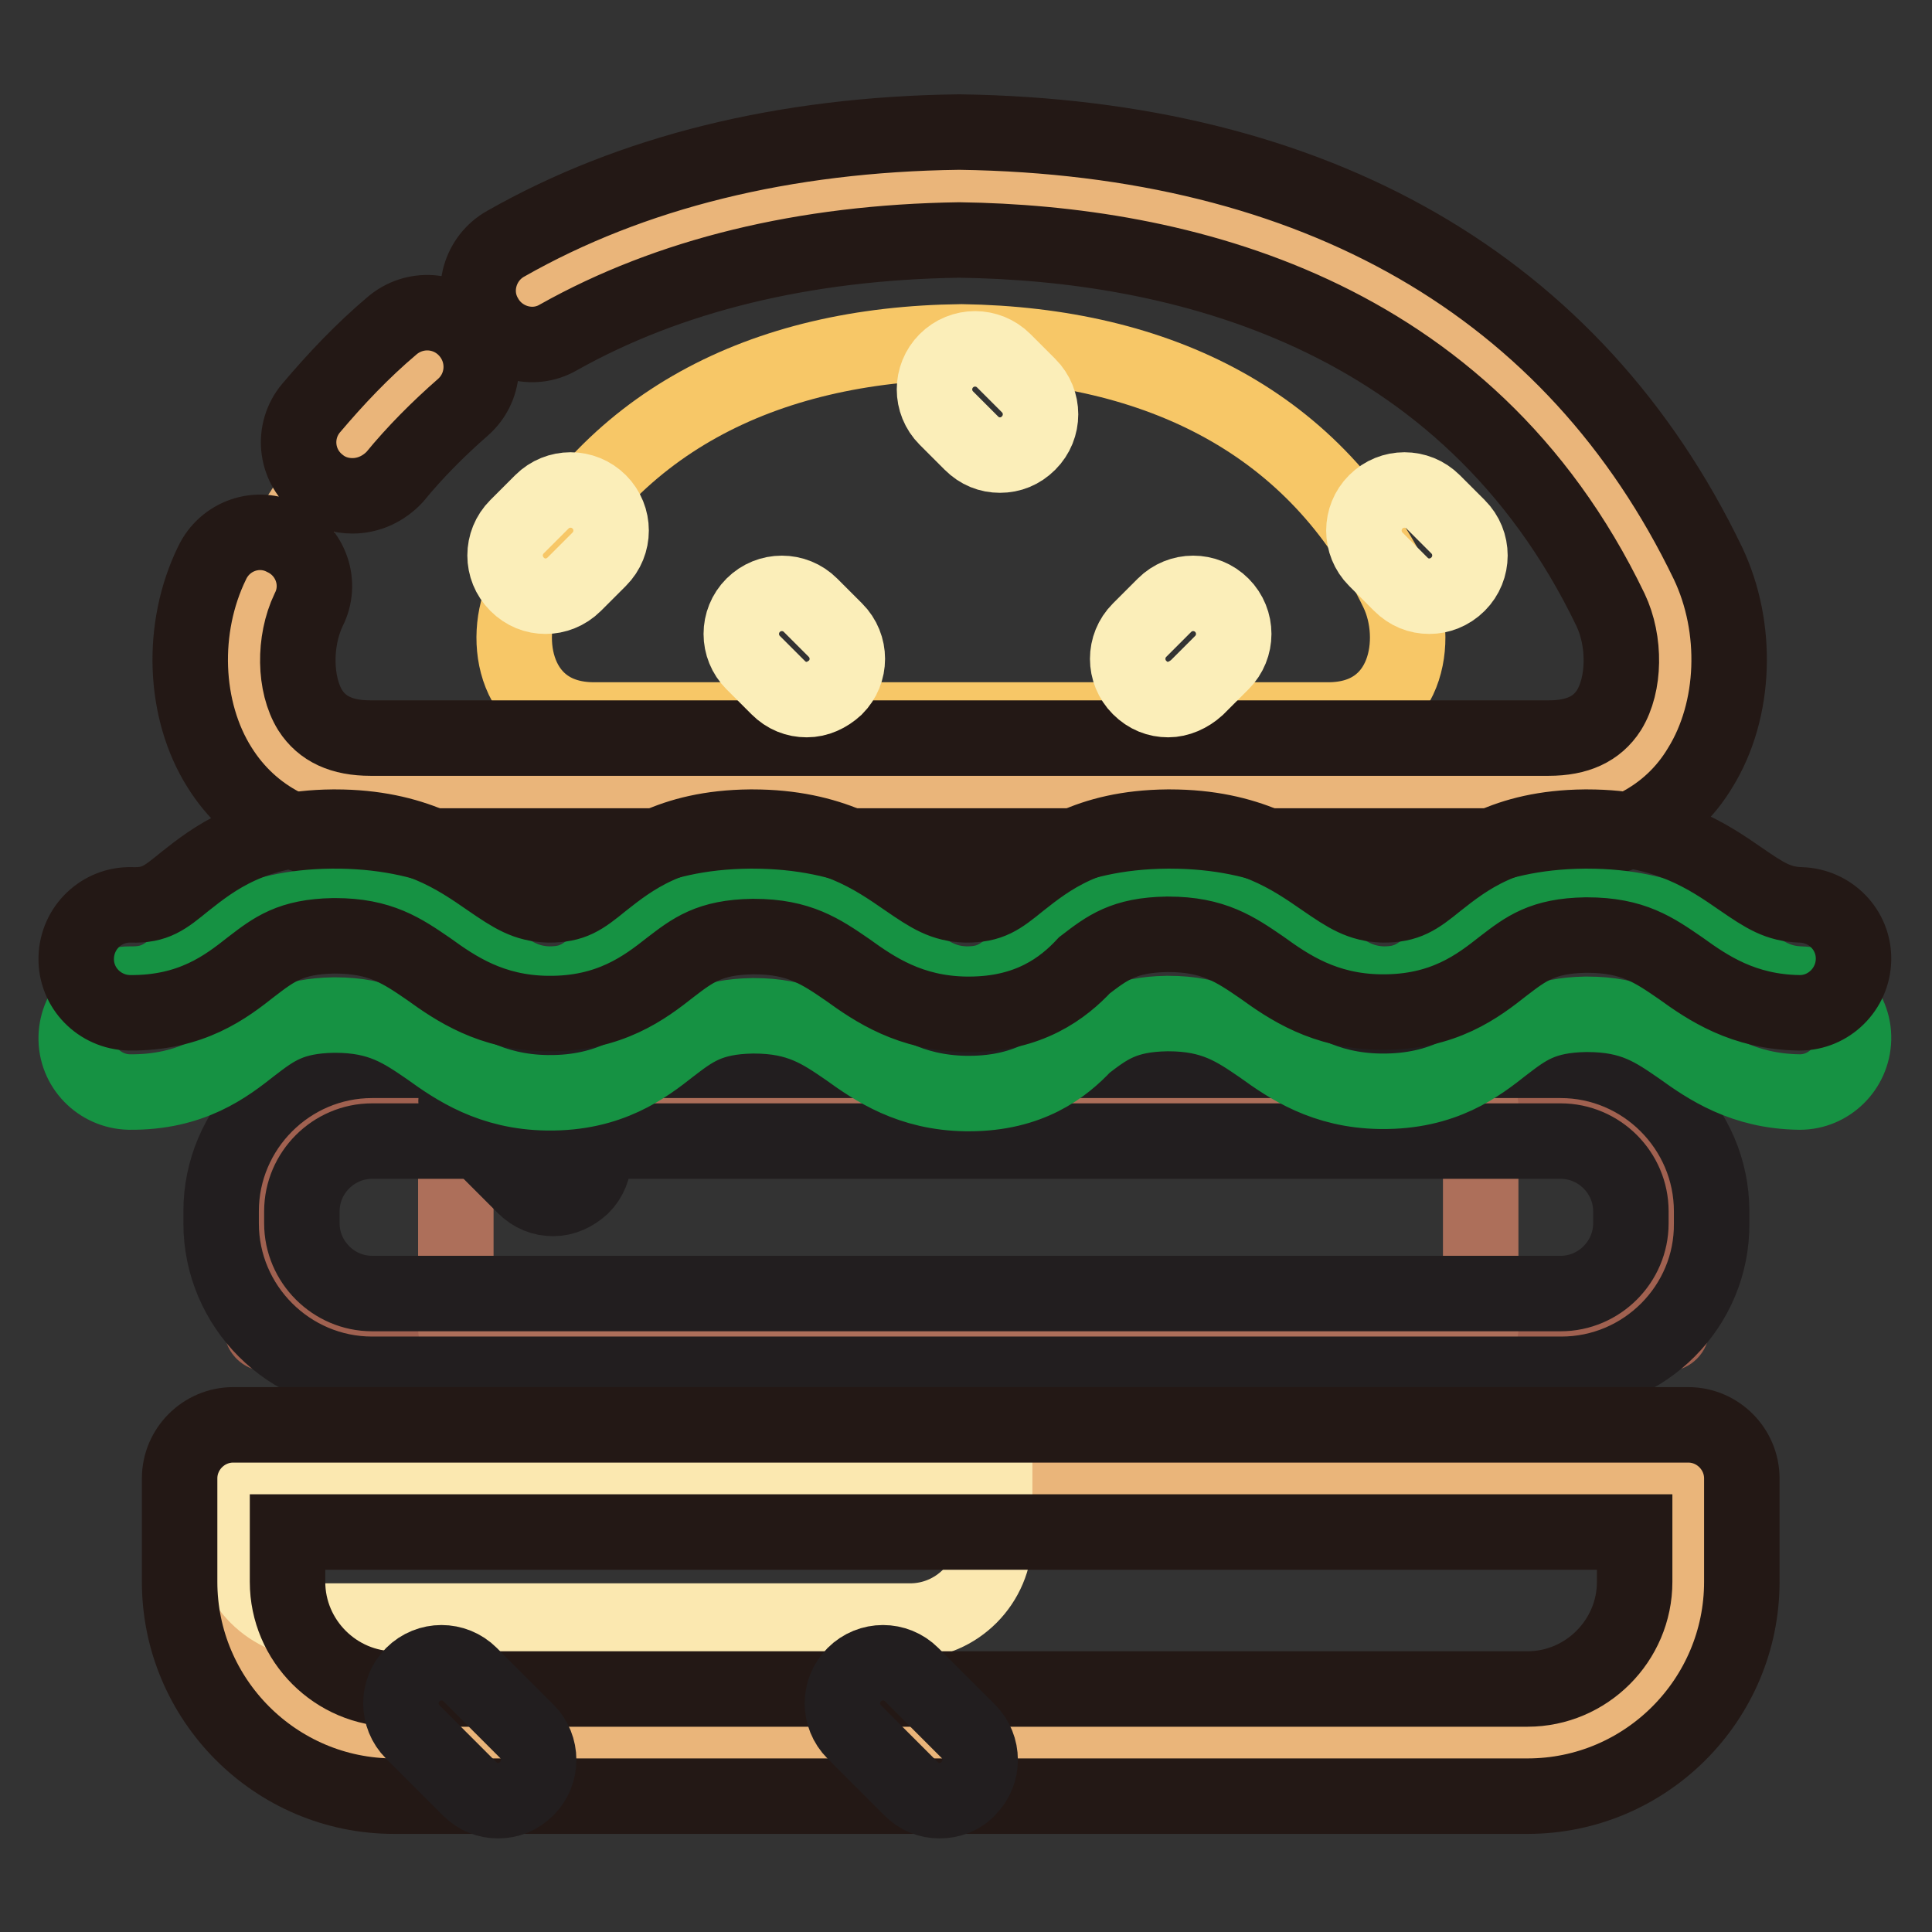 <?xml version="1.0" encoding="utf-8"?>
<!-- Svg Vector Icons : http://www.onlinewebfonts.com/icon -->
<!DOCTYPE svg PUBLIC "-//W3C//DTD SVG 1.1//EN" "http://www.w3.org/Graphics/SVG/1.1/DTD/svg11.dtd">
<svg version="1.1" xmlns="http://www.w3.org/2000/svg" xmlns:xlink="http://www.w3.org/1999/xlink" x="0px" y="0px" viewBox="0 0 256 256" enable-background="new 0 0 256 256" xml:space="preserve">
<rect x="0" y="0" width="256" height="256" fill="#333333" stroke="none"/>
<g> <path stroke-width="10" fill-opacity="0" stroke="#eab57a"  d="M127.3,104.9h78.1c16.8,0,19.6-17.1,14.7-27.3c-17.1-35.7-50.6-52.5-92.7-53.1C85.2,25.2,51.7,42,34.6,77.7 c-4.9,10.1-2.1,27.3,14.7,27.3H127.3z"/> <path stroke-width="10" fill-opacity="0" stroke="#f7c767"  d="M127.3,95.4H176c10.5,0,12.2-10.7,9.2-17c-10.7-22.3-31.6-32.7-57.8-33.1C101,45.6,80.2,56.1,69.5,78.4 c-3.1,6.3-1.3,17,9.2,17H127.3z"/> <path stroke-width="10" fill-opacity="0" stroke="#231815"  d="M205.4,112.1H49.2c-8.8,0-15.9-3.7-20.1-10.4c-4.8-7.6-5.2-18.5-1-27.1c1.7-3.6,6-5.1,9.5-3.3 c3.6,1.7,5.1,6,3.3,9.5c-2,4.2-1.9,9.9,0.2,13.3c1.6,2.5,4.2,3.7,8,3.7h156.1c3.8,0,6.4-1.2,8-3.7c2.1-3.4,2.2-9.1,0.2-13.3 c-19.1-39.7-57.5-48.6-86.3-49c-20.6,0.3-38.5,4.7-53.1,12.9c-3.4,2-7.8,0.7-9.7-2.7c-2-3.4-0.7-7.8,2.7-9.7 c16.7-9.5,36.9-14.5,60-14.8h0.2c47.2,0.7,81.4,20.4,99.1,57.1c4.1,8.6,3.7,19.5-1,27.1C221.3,108.4,214.1,112.1,205.4,112.1z  M46.7,65.7c-1.6,0-3.2-0.5-4.5-1.6c-3.1-2.5-3.5-7-1-10c3.3-3.9,6.8-7.6,10.7-10.9c3-2.6,7.5-2.3,10.1,0.7c2.6,3,2.3,7.5-0.7,10.1 c-3.2,2.8-6.3,5.9-9,9.2C50.8,64.8,48.8,65.7,46.7,65.7z"/> <path stroke-width="10" fill-opacity="0" stroke="#a06150"  d="M35.3,145.9h185.6c0.3,0,0.6,0.3,0.6,0.6v29.6c0,0.3-0.3,0.6-0.6,0.6H35.3c-0.3,0-0.6-0.3-0.6-0.6v-29.6 C34.7,146.2,35,145.9,35.3,145.9z"/> <path stroke-width="10" fill-opacity="0" stroke="#ad6f5a"  d="M61,145.9h134.6c0.3,0,0.6,0.3,0.6,0.6v29.6c0,0.3-0.3,0.6-0.6,0.6H61c-0.3,0-0.6-0.3-0.6-0.6v-29.6 C60.3,146.2,60.6,145.9,61,145.9z"/> <path stroke-width="10" fill-opacity="0" stroke="#221e1f"  d="M206.9,182.1H49.3c-11,0-20-9-20-20v-1.6c0-11,9-20,20-20h157.5c11,0,20,9,20,20v1.6 C226.9,173.1,217.9,182.1,206.9,182.1z M49.3,151.2c-5.1,0-9.3,4.2-9.3,9.3v1.6c0,5.1,4.2,9.3,9.3,9.3h157.5c5.1,0,9.3-4.2,9.3-9.3 v-1.6c0-5.1-4.2-9.3-9.3-9.3H49.3z"/> <path stroke-width="10" fill-opacity="0" stroke="#221e1f"  d="M73.3,158.8c-1.4,0-2.7-0.5-3.8-1.6l-7.5-7.5c-2.1-2.1-2.1-5.5,0-7.6c2.1-2.1,5.5-2.1,7.6,0l7.5,7.5 c2.1,2.1,2.1,5.5,0,7.6C76,158.2,74.7,158.8,73.3,158.8z"/> <path stroke-width="10" fill-opacity="0" stroke="#169243"  d="M128.4,144.9H128c-7.4-0.1-12.1-3.3-15.7-5.9c-3.5-2.4-6.4-4.4-12.4-4.4h-0.2c-5.7,0.1-7.9,1.8-10.9,4.1 c-3.3,2.6-8,6.2-16.2,6.1h-0.1c-7.4-0.1-12.1-3.3-15.7-5.9c-3.5-2.4-6.4-4.4-12.4-4.4h-0.2c-5.7,0.1-7.9,1.8-10.9,4.1 c-3.3,2.6-7.9,6.2-16.2,6.1c-3.9-0.1-7.1-3.3-7-7.3c0.1-3.9,3.3-7,7.1-7h0.3c3,0,4.3-1,6.9-3.1c3.8-3,9-7.1,19.6-7.2 c10.6-0.1,16.5,3.9,20.8,6.9c3.2,2.2,4.9,3.3,7.9,3.4c3.2,0,4.4-0.9,7.1-3.1c3.8-3,9-7.1,19.6-7.2h0.3c10.5,0,16.2,4,20.4,6.9 c3.2,2.2,4.9,3.3,7.9,3.4c3.2,0,4.4-0.9,7.1-3.1c3.8-3,9-7.1,19.6-7.2h0.3c10.5,0,16.2,4,20.4,6.9c3.2,2.2,4.9,3.3,7.9,3.4 c3.1,0,4.4-0.9,7.1-3.1c3.8-3,9-7.1,19.6-7.2h0.3c10.5,0,16.2,4,20.4,6.9c3.2,2.2,4.9,3.3,7.9,3.4c3.9,0.1,7.1,3.3,7,7.3 c-0.1,3.9-3.3,7-7.1,7h-0.1c-7.4-0.1-12.1-3.3-15.7-5.9c-3.5-2.4-6.3-4.4-12.4-4.4h-0.2c-5.7,0.1-7.9,1.8-10.9,4.1 c-3.3,2.6-7.9,6.2-16.2,6.1h-0.1c-7.4-0.1-12.1-3.3-15.7-5.9c-3.5-2.4-6.4-4.4-12.4-4.4h-0.2c-5.7,0.1-7.9,1.8-10.9,4.1 C140.9,141.4,136.4,144.9,128.4,144.9L128.4,144.9z"/> <path stroke-width="10" fill-opacity="0" stroke="#231815"  d="M128.4,134.4H128c-7.4-0.1-12.1-3.3-15.7-5.9c-3.5-2.4-6.4-4.4-12.4-4.4h-0.2c-5.7,0.1-7.9,1.8-10.9,4.1 c-3.3,2.6-8,6.2-16.2,6.1h-0.1c-7.4-0.1-12.1-3.3-15.7-5.9c-3.5-2.4-6.4-4.4-12.4-4.4h-0.2c-5.7,0.1-7.9,1.8-10.9,4.1 c-3.3,2.6-7.9,6.2-16.2,6.1c-3.9-0.1-7.1-3.3-7-7.3s3.4-7.1,7.3-7c3.2,0.1,4.4-0.9,7.1-3.1c3.8-3,9-7.1,19.6-7.2h0.3 c10.5,0,16.2,4,20.4,6.9c3.2,2.2,4.9,3.3,7.9,3.4c3.2,0,4.4-0.9,7.1-3.1c3.8-3,9-7.1,19.6-7.2h0.3c10.5,0,16.2,4,20.4,6.9 c3.2,2.2,4.9,3.3,7.9,3.4c3.2,0,4.4-0.9,7.1-3.1c3.8-3,9-7.1,19.6-7.2h0.3c10.5,0,16.2,4,20.4,6.9c3.2,2.2,4.9,3.3,7.9,3.4 c3.1,0,4.4-0.9,7.1-3.1c3.8-3,9-7.1,19.6-7.2h0.3c10.5,0,16.2,4,20.4,6.9c3.2,2.2,4.9,3.3,7.9,3.4c3.9,0.1,7.1,3.3,7,7.3 c-0.1,3.9-3.3,7-7.1,7h-0.1c-7.4-0.1-12.1-3.3-15.7-5.9c-3.5-2.4-6.3-4.4-12.4-4.4h-0.2c-5.7,0.1-7.9,1.8-10.9,4.1 c-3.3,2.6-7.9,6.2-16.2,6.1h-0.1c-7.4-0.1-12.1-3.3-15.7-5.9c-3.5-2.4-6.4-4.4-12.4-4.4h-0.2c-5.7,0.1-7.9,1.8-10.9,4.1 C140.9,130.9,136.4,134.4,128.4,134.4L128.4,134.4z"/> <path stroke-width="10" fill-opacity="0" stroke="#eab57a"  d="M30.9,196.5h192.8v13.7c0,11.7-9.6,21.3-21.3,21.3H52.2c-11.7,0-21.3-9.6-21.3-21.3V196.5z"/> <path stroke-width="10" fill-opacity="0" stroke="#fbe8b0"  d="M30.8,196.4h101v7.2c0,6.1-5,11.2-11.2,11.2H42c-6.1,0-11.2-5-11.2-11.2V196.4z"/> <path stroke-width="10" fill-opacity="0" stroke="#231815"  d="M202.4,238H52.2c-15.7,0-28.4-12.8-28.4-28.4v-13.7c0-3.9,3.2-7.1,7.1-7.1h192.8c3.9,0,7.1,3.2,7.1,7.1 v13.7C230.8,225.2,218.1,238,202.4,238z M38.1,203v6.6c0,7.8,6.4,14.2,14.2,14.2h150.1c7.8,0,14.2-6.4,14.2-14.2V203H38.1z"/> <path stroke-width="10" fill-opacity="0" stroke="#fbeeb9"  d="M189.4,79c-1.4,0-2.7-0.5-3.8-1.6l-3.3-3.3c-2.1-2.1-2.1-5.5,0-7.6c2.1-2.1,5.5-2.1,7.6,0l3.3,3.3 c2.1,2.1,2.1,5.5,0,7.6C192.1,78.5,190.7,79,189.4,79z M72.3,79c-1.4,0-2.7-0.5-3.8-1.6c-2.1-2.1-2.1-5.5,0-7.6l3.3-3.3 c2.1-2.1,5.5-2.1,7.6,0c2.1,2.1,2.1,5.5,0,7.6l-3.3,3.3C75,78.5,73.6,79,72.3,79z M132.5,60.3c-1.4,0-2.7-0.5-3.8-1.6l-3.3-3.3 c-2.1-2.1-2.1-5.5,0-7.6c2.1-2.1,5.5-2.1,7.6,0l3.3,3.3c2.1,2.1,2.1,5.5,0,7.6C135.2,59.8,133.9,60.3,132.5,60.3z"/> <path stroke-width="10" fill-opacity="0" stroke="#fbeeb9"  d="M154.8,92.7c-1.4,0-2.7-0.5-3.8-1.6c-2.1-2.1-2.1-5.5,0-7.6l3.3-3.3c2.1-2.1,5.5-2.1,7.6,0 c2.1,2.1,2.1,5.5,0,7.6l-3.3,3.3C157.5,92.1,156.1,92.7,154.8,92.7z"/> <path stroke-width="10" fill-opacity="0" stroke="#fbeeb9"  d="M106.9,92.7c-1.4,0-2.7-0.5-3.8-1.6l-3.3-3.3c-2.1-2.1-2.1-5.5,0-7.6c2.1-2.1,5.5-2.1,7.6,0l3.3,3.3 c2.1,2.1,2.1,5.5,0,7.6C109.6,92.1,108.3,92.7,106.9,92.7z"/> <path stroke-width="10" fill-opacity="0" stroke="#221e1f"  d="M66,238.6c-1.4,0-2.7-0.5-3.8-1.6l-7.5-7.5c-2.1-2.1-2.1-5.5,0-7.6c2.1-2.1,5.5-2.1,7.6,0l7.5,7.5 c2.1,2.1,2.1,5.5,0,7.6C68.7,238.1,67.4,238.6,66,238.6z"/> <path stroke-width="10" fill-opacity="0" stroke="#221e1f"  d="M124.5,238.6c-1.4,0-2.7-0.5-3.8-1.6l-7.5-7.5c-2.1-2.1-2.1-5.5,0-7.6c2.1-2.1,5.5-2.1,7.6,0l7.5,7.5 c2.1,2.1,2.1,5.5,0,7.6C127.3,238.1,125.9,238.6,124.5,238.6L124.5,238.6z"/></g>
</svg>